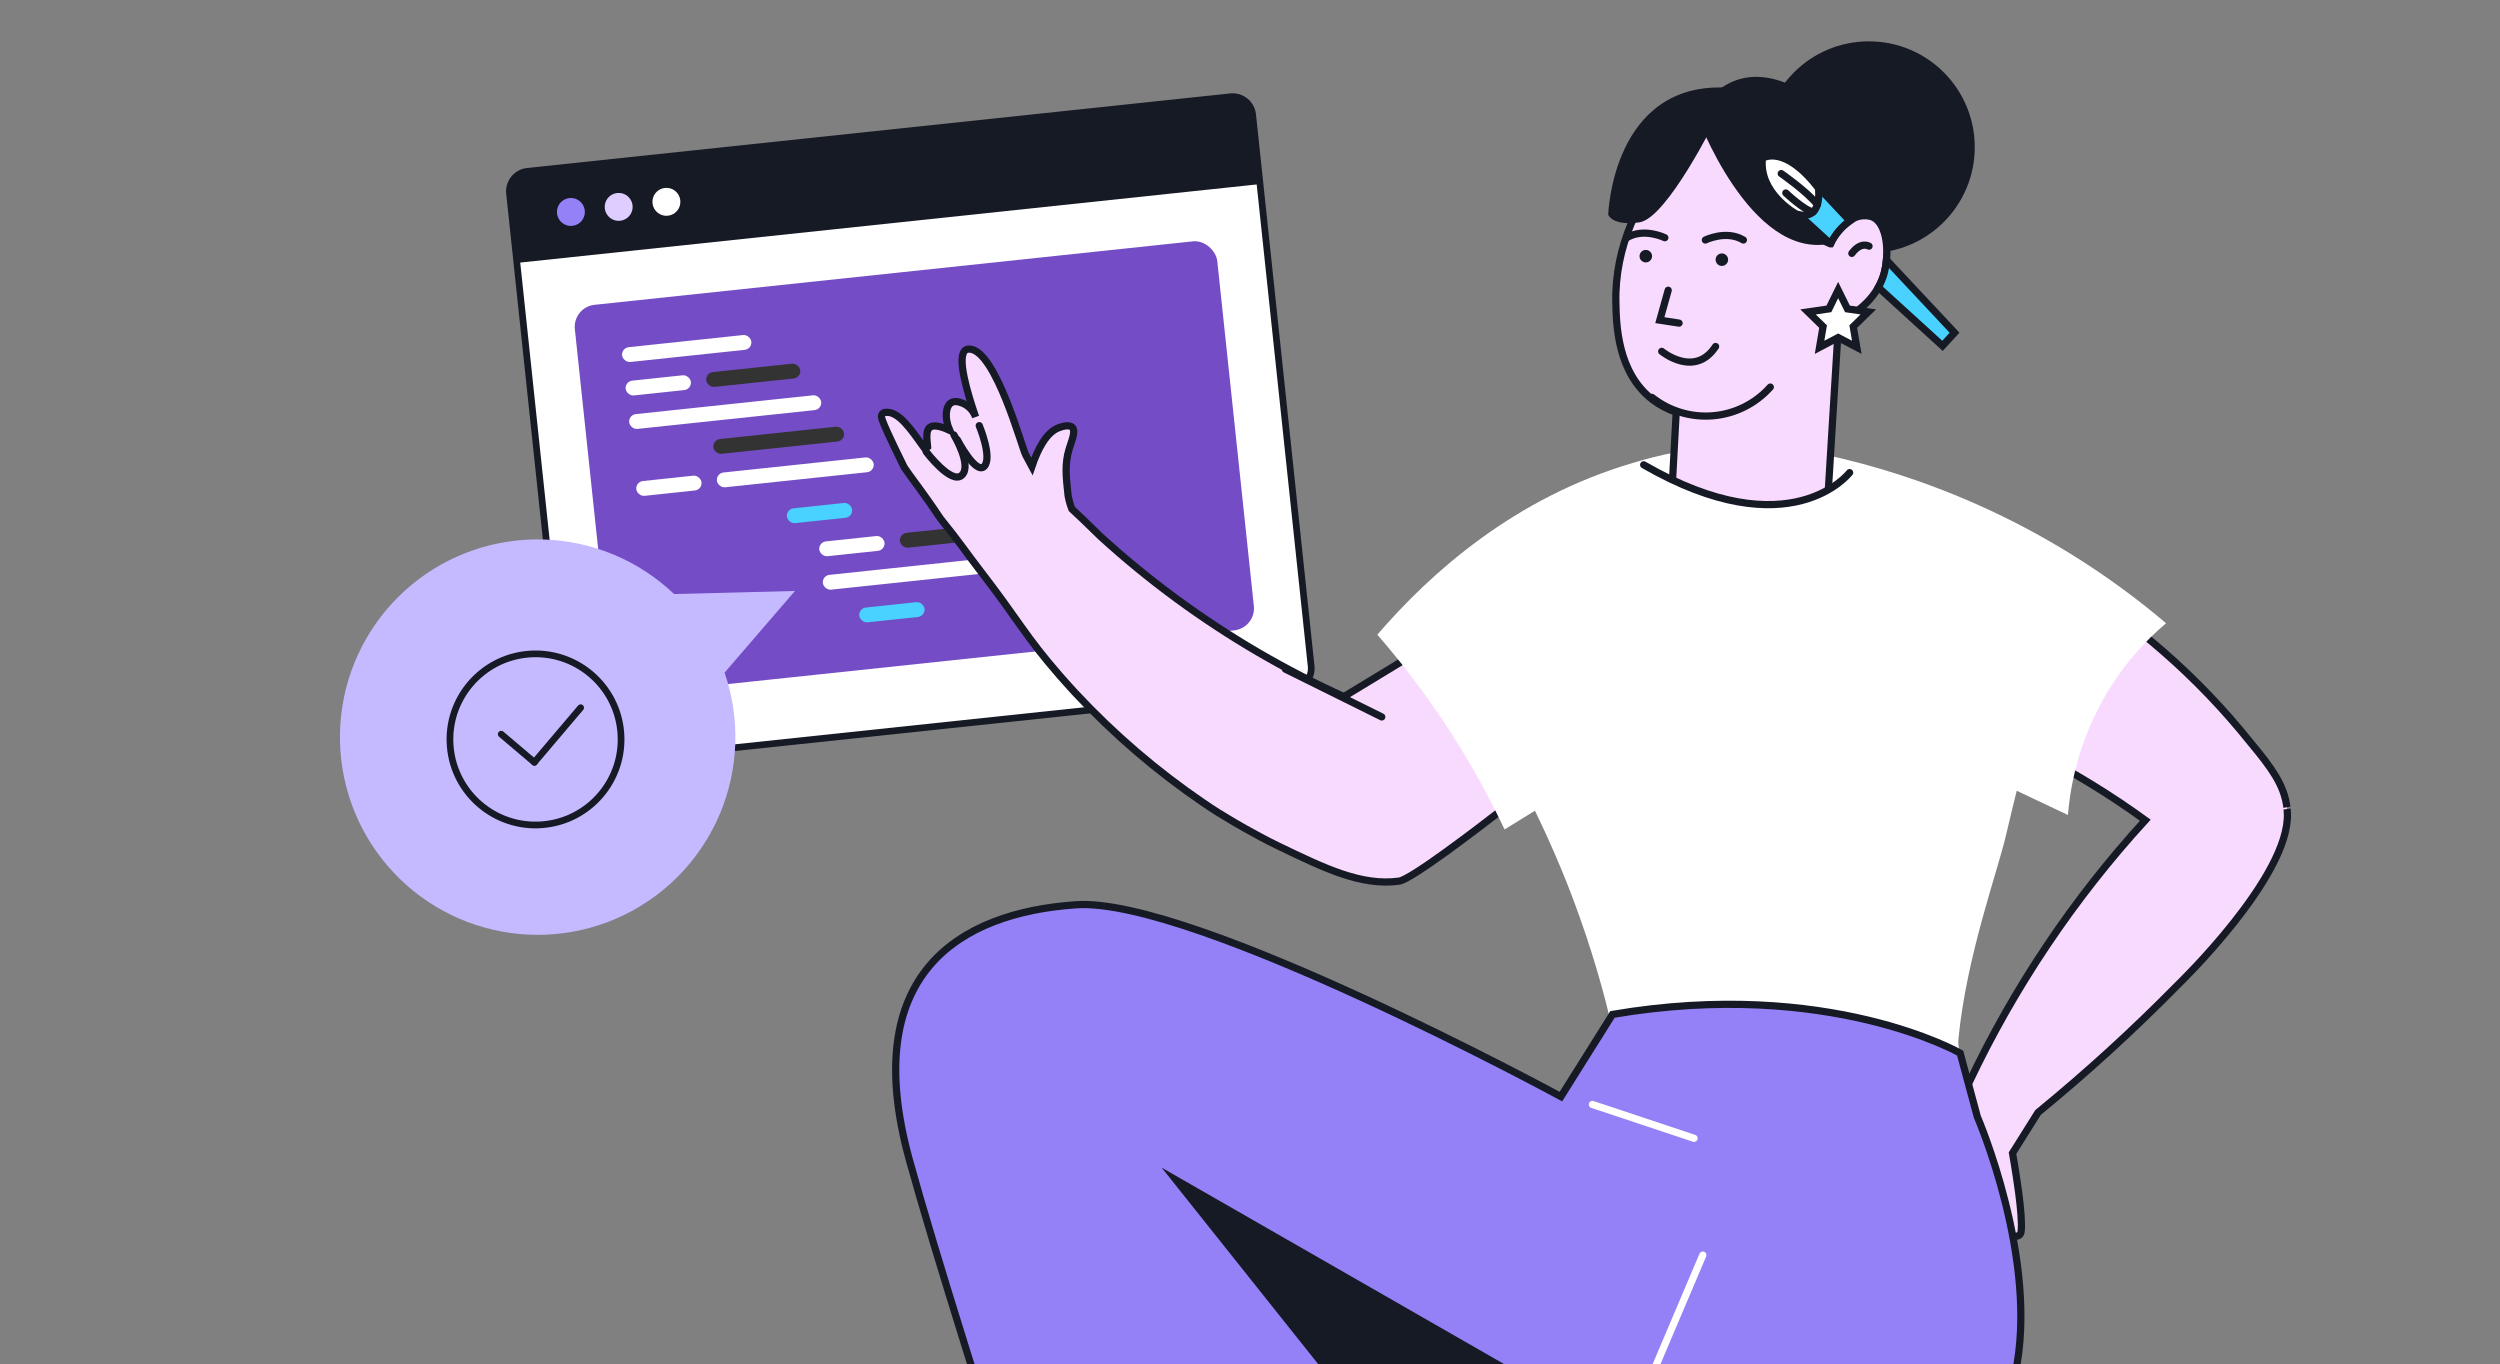<?xml version="1.0" encoding="UTF-8"?> <svg xmlns="http://www.w3.org/2000/svg" width="634" height="346" viewBox="0 0 634 346" fill="none"><rect x="0" y="0" width="634" height="346" fill="#808080" stroke="none"/><g clip-path="url(#clip0_2107_28774)"><path d="M312.062 24.538L133.752 43.449C130.951 43.746 128.921 46.258 129.218 49.059L144.057 188.971C144.354 191.772 146.865 193.802 149.666 193.505L327.976 174.594C330.777 174.297 332.807 171.785 332.51 168.984L317.671 29.072C317.374 26.271 314.863 24.241 312.062 24.538Z" fill="white" stroke="#161A25" stroke-width="1.7" stroke-miterlimit="10" stroke-linecap="round"></path><path d="M312.062 24.538L133.752 43.449C130.951 43.746 128.921 46.258 129.218 49.059L131.086 66.677L319.54 46.69L317.671 29.072C317.374 26.271 314.863 24.241 312.062 24.538Z" fill="#161A25"></path><path d="M145.152 57.276C147.099 57.069 148.509 55.324 148.303 53.377C148.096 51.43 146.351 50.019 144.404 50.226C142.457 50.432 141.046 52.178 141.253 54.125C141.459 56.072 143.205 57.482 145.152 57.276Z" fill="#9581F7"></path><path d="M157.27 55.991C159.217 55.784 160.628 54.039 160.421 52.092C160.215 50.145 158.469 48.734 156.522 48.941C154.575 49.147 153.165 50.893 153.371 52.84C153.577 54.786 155.323 56.197 157.27 55.991Z" fill="#DECEFF"></path><path d="M169.376 54.706C171.323 54.5 172.734 52.755 172.527 50.808C172.321 48.861 170.575 47.45 168.628 47.656C166.682 47.863 165.271 49.608 165.477 51.555C165.684 53.502 167.429 54.913 169.376 54.706Z" fill="white"></path><rect x="145.188" y="77.892" width="163.832" height="99.21" rx="5.614" transform="rotate(-6.054 145.188 77.892)" fill="#744CC6"></rect><rect x="157.566" y="88.243" width="32.956" height="3.776" rx="1.888" transform="rotate(-6.054 157.566 88.243)" fill="white"></rect><rect x="158.466" y="96.728" width="16.634" height="3.776" rx="1.888" transform="rotate(-6.054 158.466 96.728)" fill="white"></rect><rect x="161.166" y="122.188" width="16.634" height="3.776" rx="1.888" transform="rotate(-6.054 161.166 122.188)" fill="white"></rect><rect x="199.356" y="129.109" width="16.634" height="3.776" rx="1.888" transform="rotate(-6.054 199.356 129.109)" fill="#49D1FF"></rect><rect x="217.714" y="154.266" width="16.634" height="3.776" rx="1.888" transform="rotate(-6.054 217.714 154.266)" fill="#49D1FF"></rect><rect x="159.366" y="105.216" width="48.962" height="3.776" rx="1.888" transform="rotate(-6.054 159.366 105.216)" fill="white"></rect><rect x="178.907" y="94.561" width="23.976" height="3.776" rx="1.888" transform="rotate(-6.054 178.907 94.561)" fill="#333333"></rect><rect x="207.573" y="137.497" width="16.634" height="3.776" rx="1.888" transform="rotate(-6.054 207.573 137.497)" fill="white"></rect><rect x="208.473" y="145.983" width="48.962" height="3.776" rx="1.888" transform="rotate(-6.054 208.473 145.983)" fill="white"></rect><rect x="228.017" y="135.329" width="23.976" height="3.776" rx="1.888" transform="rotate(-6.054 228.017 135.329)" fill="#333333"></rect><rect x="181.607" y="120.021" width="39.984" height="3.776" rx="1.888" transform="rotate(-6.054 181.607 120.021)" fill="white"></rect><rect x="180.707" y="111.534" width="33.326" height="3.776" rx="1.888" transform="rotate(-6.054 180.707 111.534)" fill="#333333"></rect><path d="M201.6 149.868L183.753 170.584C187.753 182.18 187.364 194.839 182.66 206.167C177.955 217.495 169.262 226.706 158.225 232.056C147.188 237.407 134.572 238.527 122.765 235.203C110.958 231.88 100.778 224.344 94.153 214.022C87.527 203.699 84.915 191.306 86.81 179.188C88.705 167.069 94.977 156.066 104.438 148.259C113.898 140.452 125.893 136.384 138.151 136.825C150.409 137.265 162.08 142.183 170.957 150.648L201.6 149.868Z" fill="#C5B9FF"></path><path d="M137.587 209.145C149.532 208.162 158.417 197.682 157.434 185.738C156.451 173.794 145.971 164.908 134.027 165.892C122.082 166.875 113.197 177.355 114.18 189.299C115.163 201.243 125.643 210.129 137.587 209.145Z" fill="#C5B9FF" stroke="#161A25" stroke-width="1.7" stroke-linecap="round"></path><path d="M127.112 186.189L135.515 193.314" stroke="#161A25" stroke-width="1.7" stroke-linecap="round"></path><path d="M147.25 179.477L135.517 193.315" stroke="#161A25" stroke-width="1.7" stroke-linecap="round"></path><mask id="mask0_2107_28774" style="mask-type:alpha" maskUnits="userSpaceOnUse" x="214" y="-17" width="376" height="375"><rect width="376" height="375" transform="matrix(-1 0 0 1 590 -17)" fill="#DCD5FF"></rect></mask><g mask="url(#mask0_2107_28774)"><path d="M229.312 118.513C231.361 121.504 231.553 121.556 235.581 127.233C237.543 129.989 238.04 130.991 239.287 132.509C242.54 136.459 245.452 140.662 248.574 144.717C258.428 157.465 259.91 161.197 268.787 171.374C270.644 173.493 272.109 175.08 272.772 175.795C282.512 186.246 293.389 195.576 305.202 203.611C307.73 205.355 309.954 206.733 312.073 207.971C312.073 207.971 318.229 211.686 324.133 214.529C336.105 220.31 345.287 224.731 354.801 223.458C357.844 223.048 374.255 210.518 381.615 204.806L385.181 202.016L384.71 194.168L360.05 164.965L352.159 169.769L340.823 176.658C333.363 173.291 326.087 169.533 319.023 165.401C304.715 157.048 291.329 147.21 279.085 136.049C276.007 133.014 273.461 130.582 271.821 129.073C271.404 127.982 271.086 126.856 270.871 125.707C270.322 120.702 269.999 117.659 271.133 113.865C271.778 111.729 272.877 109.357 271.926 108.381C271.054 107.552 269.162 108.241 268.569 108.45C265.351 109.593 263.162 113.944 261.689 118.295L261.166 117.336C261.166 117.336 260.625 116.351 260.119 115.365C259.064 113.29 252.498 88.883 245.914 88.525C245.597 88.487 245.275 88.545 244.99 88.691C242.374 90.147 245.461 100.027 247.414 105.747C247.289 105.417 247.141 105.097 246.969 104.788C246.408 103.768 245.547 102.946 244.502 102.434C244.083 102.233 242.444 101.448 241.31 102.076C239.88 102.861 239.409 105.773 240.822 109.113C237.752 107.7 236.375 107.866 235.721 108.45C234.247 109.793 235.721 114.153 235.119 114.319C234.971 114.319 234.788 114.127 234.735 114.049C232.32 110.901 229.024 105.329 225.649 104.622C225.422 104.622 224.254 104.352 223.783 104.927C223.312 105.503 223.687 106.358 223.853 106.802C224.995 109.811 228.858 117.589 229.312 118.513Z" fill="#F9DAFF" stroke="#161A25" stroke-width="1.832" stroke-miterlimit="10" stroke-linecap="round"></path><path d="M350.414 181.813L325.98 169.701" stroke="#161A25" stroke-width="1.832" stroke-miterlimit="10" stroke-linecap="round"></path><path d="M518.1 150.281C517.957 160.186 517.156 170.07 515.702 179.868C515.057 184.228 514.403 187.716 513.696 190.986C512.99 194.256 512.275 197.169 511.446 200.526C510.653 203.743 509.764 207.301 508.752 211.696C506.616 220.965 498.715 242.416 496.666 263.397C496.256 267.6 499.3 270.495 499.073 275.936C499.073 275.997 499.073 276.058 499.073 276.119C499.012 277.654 498.959 279.232 498.916 280.863C498.759 288.179 498.916 296.411 499.5 305.436L499.116 305.314L441.861 287.22L413.957 278.404L412.213 277.837C412.091 277.061 411.96 276.285 411.821 275.492C411.816 275.451 411.816 275.41 411.821 275.369C411.274 272.207 410.643 268.931 409.928 265.542C408.341 258.052 406.301 250.073 403.676 241.745C402.752 238.78 401.746 235.772 400.659 232.72C398.654 227.058 396.52 221.637 394.259 216.457C392.724 212.911 391.149 209.478 389.532 206.159L389.288 205.653C387.544 202.069 385.748 198.634 383.934 195.32C377.617 183.753 370.441 172.677 362.466 162.184C364.925 159.049 367.622 156.108 370.532 153.386C378.057 146.357 382.077 145.485 395.026 135.867C398.374 133.385 401.679 130.897 404.941 128.403C408.295 125.851 411.608 123.287 414.881 120.712L415.501 120.886C417.902 121.505 420.348 121.933 422.817 122.168C423.645 122.255 424.561 122.325 425.433 122.369C425.956 122.369 426.488 122.412 427.037 122.421H427.613C433.653 122.549 439.64 121.265 445.096 118.671C446.448 118.558 448.314 118.427 450.537 118.296L453.153 118.157L454.618 118.096C457.234 117.982 459.789 117.887 462.222 117.817L465.71 117.738C469.628 118.325 473.506 119.146 477.325 120.197C481.874 121.429 486.308 123.048 490.58 125.037C498.518 128.621 505.597 133.863 511.342 140.41C513.958 143.437 516.225 146.748 518.1 150.281Z" fill="white"></path><path d="M580.081 206.247C580.735 222.361 552.36 249.69 552.36 249.69C541.115 261.135 529.259 271.964 516.844 282.128L510.374 292.435C510.374 292.435 511.246 297.336 511.935 302.445C512.432 306.265 512.807 310.189 512.562 312.282C512.135 316.075 502.892 310.607 496.98 303.003C495.271 300.885 493.909 298.51 492.942 295.966C491.015 290.551 493.692 283.837 496.779 278.527C497.512 277.288 498.262 276.12 498.977 275.039L499.273 274.698C510.787 250.358 525.88 227.879 544.05 208.008C539.734 204.869 535.104 201.764 530.168 198.747C528.017 197.434 525.869 196.175 523.724 194.972C519.655 192.687 515.612 190.585 511.595 188.667C496.671 181.545 480.989 176.139 464.847 172.553L456.127 168.105L462.815 151.128L464.838 146L469.32 134.664L473.915 122.971C473.915 122.971 489.141 127.331 509.214 138.117C520.967 144.414 532.117 151.775 542.524 160.109C544.565 161.76 546.599 163.466 548.628 165.228C556.637 172.213 564.005 179.9 570.646 188.196L570.873 188.475C575.939 194.579 579.244 199.009 579.959 204.686C579.951 204.642 580.038 205.348 580.081 206.247Z" fill="#F9DAFF" stroke="#161A25" stroke-width="1.832" stroke-miterlimit="10" stroke-linecap="round"></path><path d="M549.308 158.06C543.828 162.698 539.082 168.14 535.234 174.201C529.079 184.004 525.373 195.145 524.43 206.683L454.043 173.407L447.302 141.283L454.2 113.641C489.307 119.661 522.154 134.998 549.308 158.051V158.06Z" fill="white"></path><path d="M473.95 64.18C488.779 64.18 500.799 52.16 500.799 37.331C500.799 22.503 488.779 10.482 473.95 10.482C459.122 10.482 447.102 22.503 447.102 37.331C447.102 52.16 459.122 64.18 473.95 64.18Z" fill="#161A25"></path><path d="M349.29 160.954C357.155 169.993 364.255 179.671 370.514 189.887C374.557 196.507 378.242 203.339 381.553 210.353L434.667 177.549V140.454L424.543 114.765C421.151 115.454 417.68 116.299 414.149 117.381C384.169 126.179 362.919 145.119 349.29 160.954Z" fill="white"></path><path d="M478.416 65.933C478.319 67.037 478.13 68.131 477.849 69.204C477.502 70.481 476.998 71.712 476.349 72.866C473.201 78.499 467.429 81.063 466.277 81.586C465.115 100.578 463.952 119.576 462.789 138.58C461.856 139.853 455.918 147.675 445.28 148.704C432.078 149.985 423.768 139.652 423.227 138.946L425.084 104.546C422.927 103.81 420.901 102.732 419.085 101.354C410.147 94.457 409.894 82.336 409.781 76.677C409.17 48.249 434.929 28.089 440.301 24.008C440.301 24.008 448.245 42.974 456.066 54.074C456.284 54.388 456.502 54.693 456.729 54.999C459.345 58.565 461.917 61.155 464.141 61.765H464.211C465.31 59.452 466.989 57.464 469.085 55.993C469.868 55.389 470.783 54.98 471.755 54.8C472.727 54.619 473.728 54.672 474.675 54.955C477.805 56.089 478.834 61.286 478.416 65.933Z" fill="#F9DAFF" stroke="#161A25" stroke-width="1.832" stroke-miterlimit="10" stroke-linecap="round"></path><path d="M473.985 62.426C473.985 62.426 471.945 61.136 469.625 64.258L473.985 62.426Z" fill="white"></path><path d="M473.985 62.426C473.985 62.426 471.945 61.136 469.625 64.258" stroke="#161A25" stroke-width="1.832" stroke-miterlimit="10" stroke-linecap="round"></path><path d="M448.951 98.161C445.227 102.346 440.044 104.949 434.464 105.436C428.883 105.922 423.328 104.255 418.936 100.777" stroke="#161A25" stroke-width="1.832" stroke-miterlimit="10" stroke-linecap="round"></path><path d="M436.664 67.441C437.54 67.441 438.251 66.73 438.251 65.854C438.251 64.977 437.54 64.267 436.664 64.267C435.787 64.267 435.077 64.977 435.077 65.854C435.077 66.73 435.787 67.441 436.664 67.441Z" fill="#161A25"></path><path d="M417.375 66.551C418.252 66.551 418.962 65.841 418.962 64.964C418.962 64.088 418.252 63.377 417.375 63.377C416.499 63.377 415.788 64.088 415.788 64.964C415.788 65.841 416.499 66.551 417.375 66.551Z" fill="#161A25"></path><path d="M405.751 151.964L433.873 157.85L473.514 152.191L469.05 119.831C469.05 119.831 465.911 124.305 457.714 126.258C456.123 126.638 454.505 126.892 452.874 127.017C445.445 127.644 435.068 126.197 420.968 119.823C419.616 119.221 418.221 118.558 416.8 117.852L416.372 117.643C412.838 129.095 409.298 140.535 405.751 151.964Z" fill="white"></path><path d="M432.477 60.867C432.477 60.867 437.779 58.251 442.122 60.867" stroke="#161A25" stroke-width="1.832" stroke-miterlimit="10" stroke-linecap="round"></path><path d="M422.197 60.282C422.197 60.282 416.887 57.666 412.553 60.282" stroke="#161A25" stroke-width="1.832" stroke-miterlimit="10" stroke-linecap="round"></path><path d="M421.412 89.109C421.412 89.109 429.756 95.988 435.077 87.871" stroke="#161A25" stroke-width="1.832" stroke-miterlimit="10" stroke-linecap="round"></path><path d="M423.052 73.606L420.933 81.193L425.807 81.943" stroke="#161A25" stroke-width="1.832" stroke-miterlimit="10" stroke-linecap="round"></path><path d="M430.211 28.986C430.211 28.986 443.718 66.028 464.219 61.782L478.929 44.228C478.929 44.228 448.915 0.829 430.211 28.986Z" fill="#161A25"></path><path d="M435.077 30.339C435.077 30.339 422.721 55.365 415.78 56.377C408.839 57.388 407.836 54.45 407.836 54.45C407.836 54.45 408.874 20.503 438.234 22.238L435.077 30.339Z" fill="#161A25"></path><path d="M469.058 119.857C469.058 119.857 454.103 139.381 416.834 117.878" stroke="#161A25" stroke-width="1.832" stroke-miterlimit="10" stroke-linecap="round"></path><path d="M466.155 73.547L468.518 78.334L473.802 79.102L469.983 82.825L470.881 88.083L466.155 85.598L461.437 88.083L462.335 82.825L458.516 79.102L463.8 78.334L466.155 73.547Z" fill="white" stroke="#161A25" stroke-width="1.832" stroke-miterlimit="10" stroke-linecap="round"></path><path d="M408.926 257.256L395.846 278.097C395.846 278.097 302.542 227.416 272.894 229.448C243.246 231.48 217.618 246.993 230.619 294.168C243.621 341.343 286.192 469.509 286.192 469.509C286.192 469.509 374.578 433.557 376.322 415.088L350.109 365.768L410.033 362.28C410.033 362.28 375.676 434.342 377.019 459.167L455.08 453.299C455.08 453.299 504.837 377.139 511.045 348.406C517.254 319.674 501.453 283.224 501.453 283.224L497.093 267.066C497.093 267.066 463.705 247.926 408.926 257.256Z" fill="#9581F7" stroke="#161A25" stroke-width="1.832" stroke-miterlimit="10"></path><path d="M350.101 365.787L294.597 296.116L410.024 362.325L350.101 365.787Z" fill="#161A25"></path><path d="M403.842 280.095L429.609 288.675" stroke="white" stroke-width="1.832" stroke-miterlimit="10" stroke-linecap="round"></path><path d="M431.833 318.297L410.495 368.568" stroke="white" stroke-width="1.832" stroke-miterlimit="10" stroke-linecap="round"></path><path d="M469.128 56.009C467.032 57.48 465.353 59.469 464.254 61.782H464.184L456.772 55.015C456.545 54.71 456.327 54.405 456.109 54.091L460.975 47.315L469.128 56.009Z" fill="#49D1FF" stroke="#161A25" stroke-width="1.832" stroke-miterlimit="10"></path><path d="M456.109 54.082C456.327 54.396 456.545 54.701 456.772 55.006L455.969 54.274L456.109 54.082Z" fill="white" stroke="#161A25" stroke-width="1.832" stroke-miterlimit="10"></path><path d="M495.672 84.376L492.62 87.707L476.349 72.883C476.998 71.728 477.502 70.498 477.848 69.22C478.129 68.148 478.319 67.054 478.415 65.95L495.672 84.376Z" fill="#49D1FF" stroke="#161A25" stroke-width="1.832" stroke-miterlimit="10"></path><path d="M455.482 54.249C455.482 54.249 445.933 48.999 446.954 40.131C446.954 40.131 452.465 36.39 461.185 47.761C461.141 47.796 462.405 56.385 455.482 54.249Z" fill="white" stroke="#161A25" stroke-width="1.832" stroke-miterlimit="10" stroke-linecap="round"></path><path d="M451.723 44.02C451.723 44.02 458.036 48.38 460.887 51.867L451.723 44.02Z" fill="white"></path><path d="M451.723 44.02C451.723 44.02 458.036 48.38 460.887 51.867" stroke="#161A25" stroke-width="1.832" stroke-miterlimit="10" stroke-linecap="round"></path><path d="M452.883 48.937C452.883 48.937 457.818 53.593 459.859 53.724L452.883 48.937Z" fill="white"></path><path d="M452.883 48.937C452.883 48.937 457.818 53.593 459.859 53.724" stroke="#161A25" stroke-width="1.832" stroke-miterlimit="10" stroke-linecap="round"></path><path d="M242.758 111.486C242.758 111.486 247.458 120.485 249.594 118.279C251.731 116.072 248.338 107.945 248.338 107.945" fill="#F9DAFF"></path><path d="M242.758 111.486C242.758 111.486 247.458 120.485 249.594 118.279C251.731 116.072 248.338 107.945 248.338 107.945" stroke="#161A25" stroke-width="1.832" stroke-miterlimit="10" stroke-linecap="round"></path><path d="M234.892 114.573C234.892 114.573 241.257 123.005 243.917 120.52C246.577 118.034 241.92 110.3 241.92 110.3" fill="#F9DAFF"></path><path d="M234.892 114.573C234.892 114.573 241.257 123.005 243.917 120.52C246.577 118.034 241.92 110.3 241.92 110.3" stroke="#161A25" stroke-width="1.832" stroke-miterlimit="10" stroke-linecap="round"></path></g></g><defs><clipPath id="clip0_2107_28774"><rect width="634" height="346" fill="white"></rect></clipPath></defs></svg> 